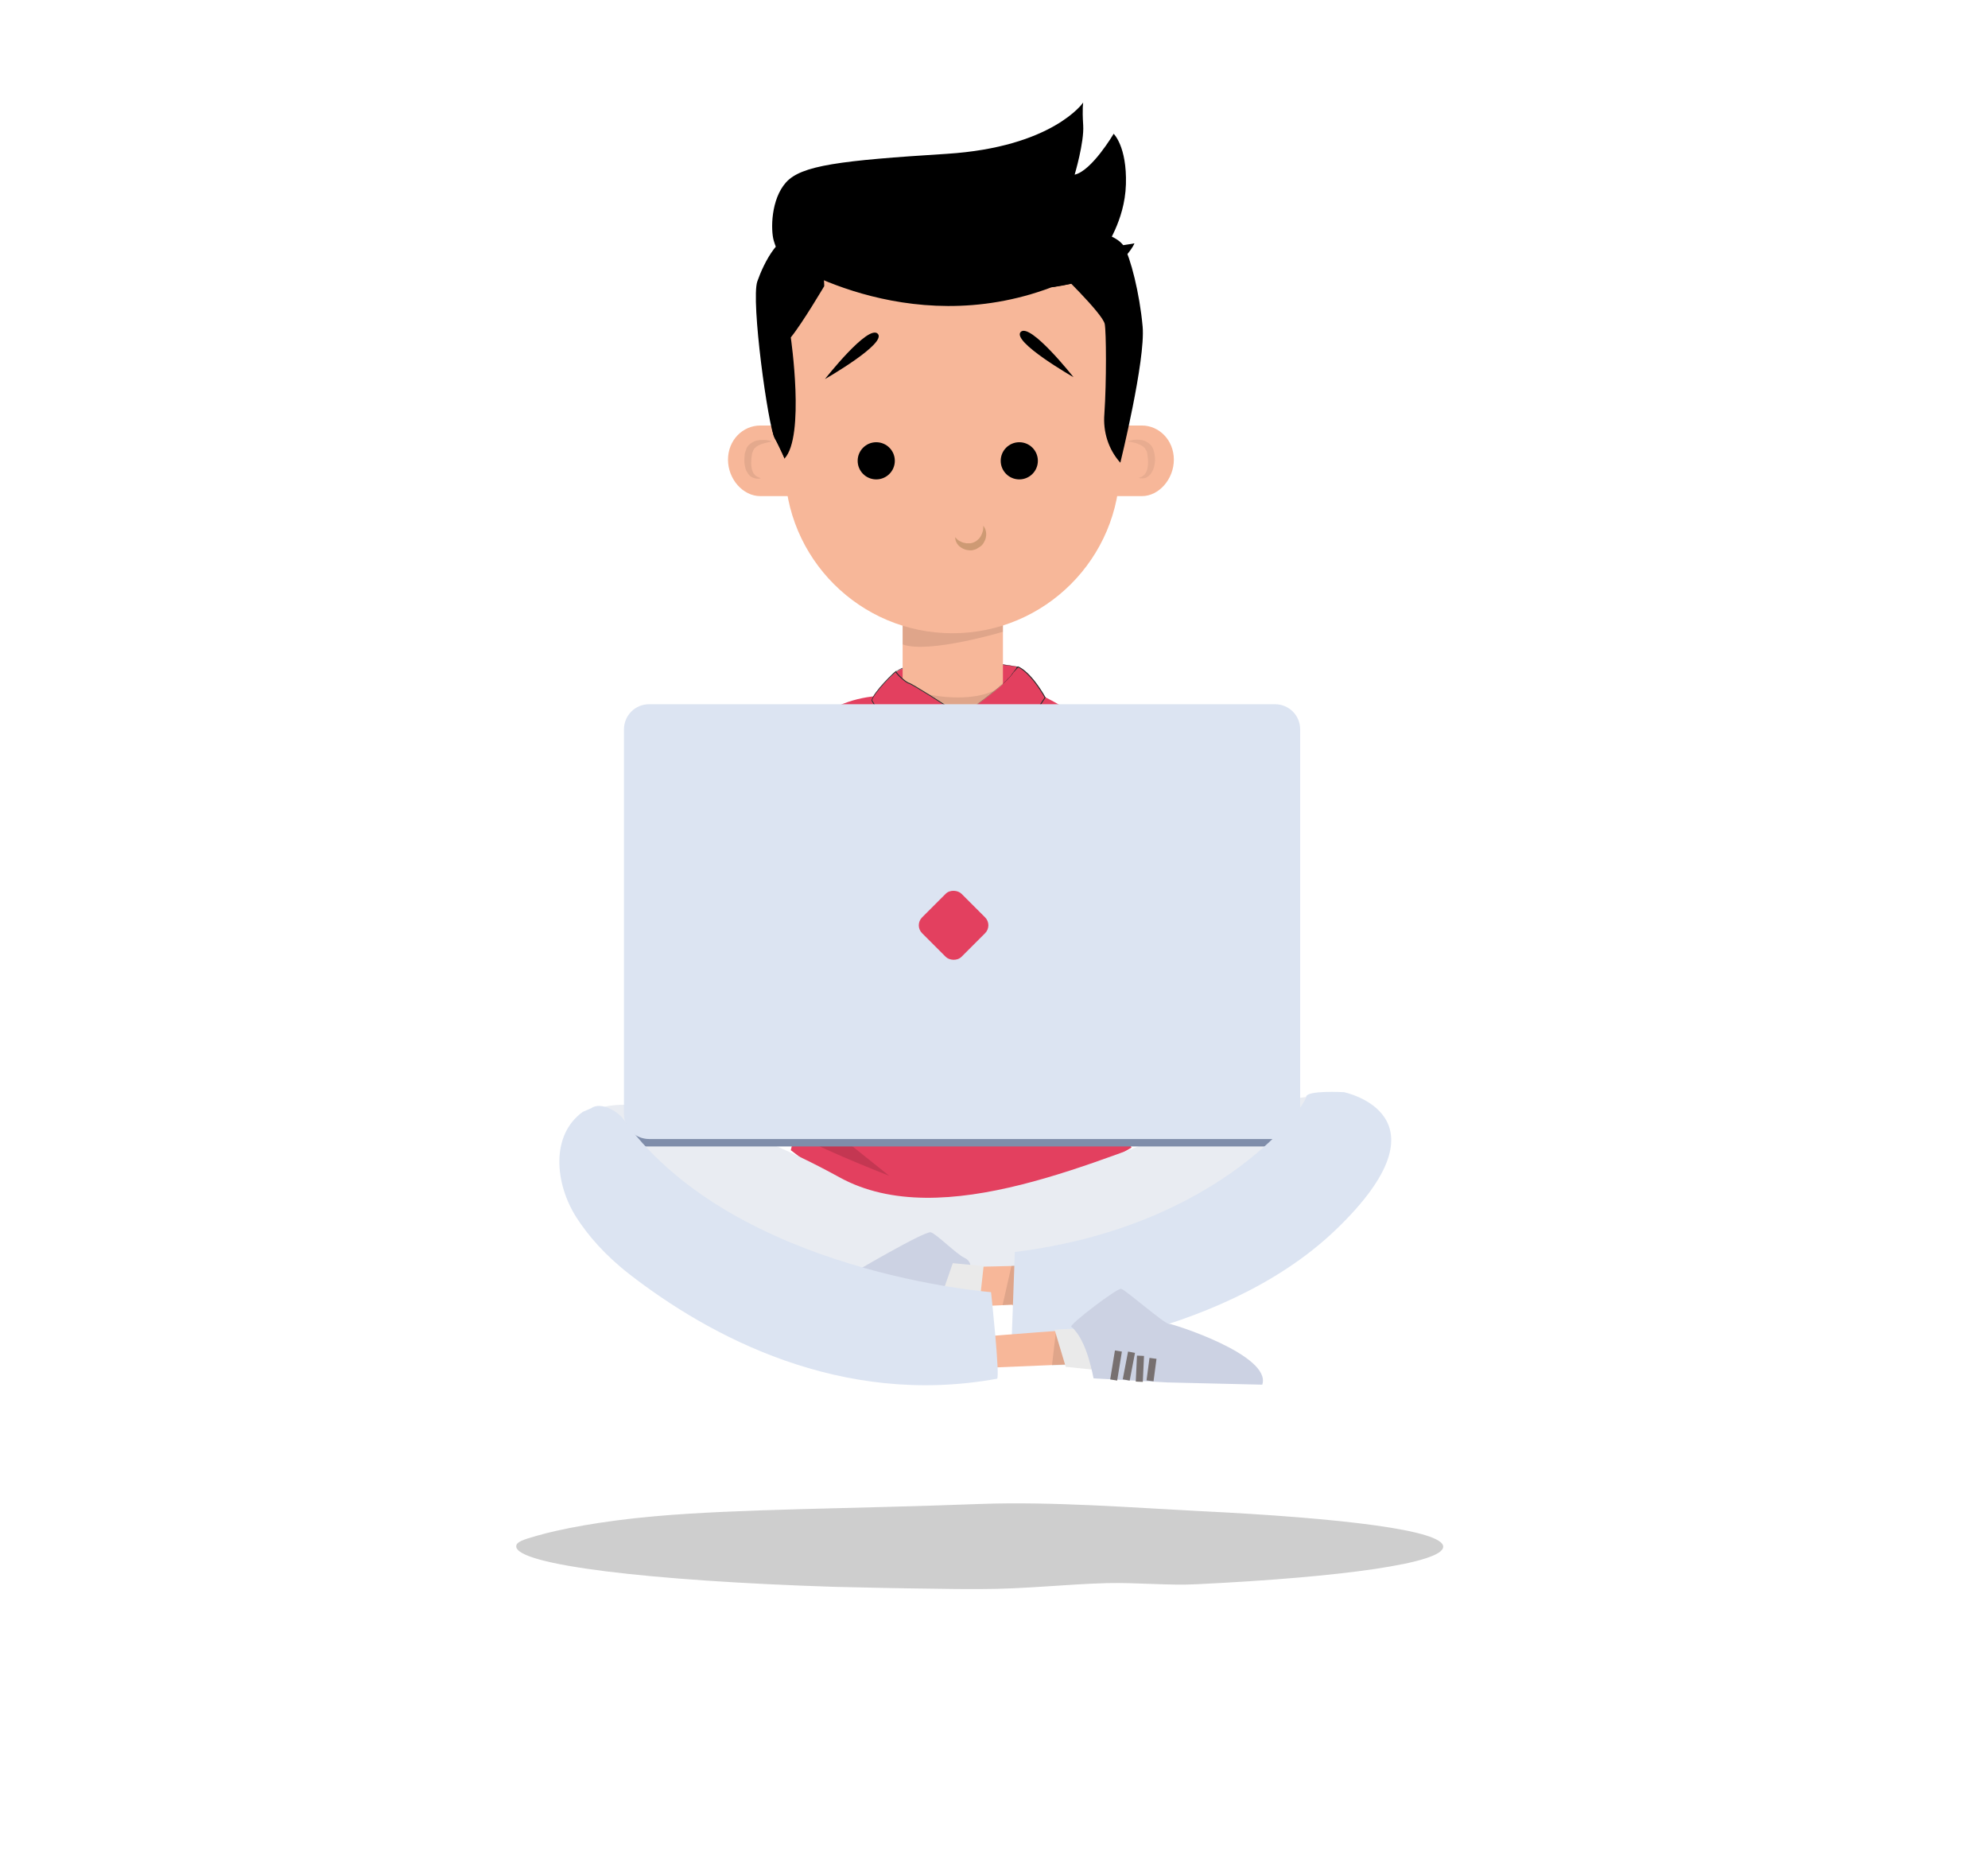 <svg xmlns="http://www.w3.org/2000/svg" version="1.1" viewBox="80 -10 100.188 500" height="420.683" width="450.188" data-name="Layer 1" id="b52d7e2d-d80f-4111-b6ed-d15502ee1edd">
                <path d="M 162,94.8 C 129.812,93.84 99.156,84.93 69.877,75.179 40.599,65.429 11.608,54.625 -19.809,49.459 c -20.207,-3.323 -43.314,-3.792 -59.597,5.498 -15.666,8.957 -20.729,24.376 -23.455,38.695 -2.044,10.778 -3.253,22.116 2.362,32.203 3.894,7.004 10.812,12.89 15.597,19.599 16.641,23.34 4.879,52.122 -13.16,74.912 -8.455,10.689 -18.272,20.9 -24.802,32.272 -6.53,11.371 -9.549,24.419 -3.839,36.029 5.665,11.516 19.158,20.149 33.77,26.228 29.686,12.344 64.655,15.88 98.782,17.88 75.507,4.432 151.421,2.512 227.127,0.593 28.02,-0.712 56.16,-1.433 83.723,-5.148 15.308,-2.064 31.114,-5.34 42.224,-13.223 14.105,-10.036 17.601,-27.034 8.151,-39.616 -15.855,-21.109 -59.681,-26.356 -70.777,-49.009 -6.102,-12.468 0.164,-26.36 9.027,-37.923 19.018,-24.811 50.893,-46.573 52.574,-74.933 C 359.052,94.041 343.729,74.535 320.036,65.318 295.198,55.657 260.762,56.873 242.45,72.863 223.571,89.311 190.418,95.645 162,94.8 Z" fill="#fff" opacity="0" id="path13"/>
                <g id="tshirt">
                  <path id="path2" d="M127.7,186.5c-8.3,0-23.5-7.9-25-13c-0.3-1.1,0.1-2.1,1.2-2.8c2.9-1.8,7.9-2.8,15-2.8        c8.2,0,16.5,1.3,17.5,1.5c0,0.8-0.4,6-3.4,14.4C132.3,185.6,130.6,186.5,127.7,186.5C127.7,186.5,127.7,186.5,127.7,186.5z" fill="#E3405F"/>
                  <path id="path4" d="M118.8,168c8,0,16,1.2,17.4,1.4c-0.1,1.1-0.5,6.1-3.4,14.2c-0.6,1.7-2.3,2.6-5.2,2.6        c-8.3,0-23.4-7.8-24.9-12.9c-0.3-1.1,0.1-2,1.1-2.6C106.8,168.9,111.8,168,118.8,168 M118.8,167.8c-5.8,0-11.7,0.6-15,2.8        c-6.8,4.2,13.5,16,23.9,16c2.7,0,4.7-0.8,5.4-2.7c3.4-9.3,3.4-14.5,3.4-14.5S127.7,167.8,118.8,167.8L118.8,167.8z" fill="#2D2D2D"/>
                </g>
                <g id="arms">
                  <path id="path7" d="M177.5,221.6c0,0,3.3,23.5,0,27.7s-14.5,0-16-5.8c-1.5-5.8-1.5-5.8-1.5-5.8s-0.2-6.8,2.9-9.2        c3.1-2.4,3.4-2.7,3.4-2.7L177.5,221.6z" fill="#D3B39B"/>
                  <path id="path9" d="M62.5,221.6c0,0-3.3,23.5,0,27.7c3.3,4.2,14.5,0,16-5.8c1.5-5.8,1.5-5.8,1.5-5.8s0.2-6.8-2.9-9.2        c-3.1-2.4-3.4-2.7-3.4-2.7L62.5,221.6z" fill="#D3B39B"/>
                </g>
                <g opacity="0.20" id="brows">
                  <path id="path12" d="M1.5,406.1c0-1.2,1.9-1.8,5.4-2.8c6.2-1.8,17.3-4,32-5.3c22.5-2,53.4-2,87.4-3.3c19.6-0.7,41.2,1,58.8,1.9        c39.1,1.9,65.9,5.2,65.9,9.6c0,4.4-26.9,8.2-66.4,10.1c-7.3,0.4-16.1-0.5-24.2-0.3c-11.1,0.3-21.9,1.6-34.1,1.6        c-4.2,0-8.4,0-12.6-0.1c-9.2-0.1-18.1-0.3-26.6-0.5C37.3,415.4,1.5,411.1,1.5,406.1z" fill="#0A0A0A"/>
                </g>
                <g id="head">
                  <g id="ccc">
                    <rect id="rect15" height="47" width="27" fill="#F7B799" y="147.5" x="105.5"/>
                  </g>
                  <path id="path18" d="M104.4,172.5c-0.1,4.6,25.5,9.1,29.6-0.5c0,0-1,6.9-2.8,8.3c-1.8,1.3-12,8.5-12,8.5s-12.8-2.9-14.1-7.2        C103.8,177.3,104.4,172.5,104.4,172.5z" opacity="0.1"/>
                  <g id="ears">
                    <g id="g28">
                      <g id="g22">
                        <path id="path20" d="M178.5,113.7L178.5,113.7c0-5.3-4-9.2-8.6-9.2h-11.5l-6.2,18.6c0,0.2,9.4,0.4,9.5,0.4h8.2              C174.5,123.5,178.5,118.9,178.5,113.7z" fill="#F7B799"/>
                      </g>
                      <g id="g26" opacity="6.000000e-002">
                        <path id="path24" d="M166,108.8c0,0,1-0.5,2.6-0.5c0.8,0,1.9,0.1,2.9,0.8c0.5,0.3,1,0.8,1.3,1.4c0.1,0.3,0.3,0.6,0.3,0.9              c0.1,0.2,0.1,0.5,0.2,0.8c0.2,1.1,0.2,2.2-0.1,3.3c-0.1,0.5-0.3,1-0.6,1.5c-0.2,0.5-0.6,0.8-0.9,1.1c-0.7,0.6-1.5,0.7-2,0.6              c-0.5,0-0.7-0.1-0.7-0.1c0,0,1.2-0.2,1.9-1.3c0.7-1.1,0.8-3,0.5-4.8c0-0.2-0.1-0.5-0.1-0.7c0-0.2-0.1-0.4-0.2-0.5              c-0.2-0.3-0.3-0.6-0.6-0.9c-0.5-0.5-1.3-0.8-2-1.1C167.1,108.9,166,108.8,166,108.8z"/>
                      </g>
                    </g>
                    <g id="g38">
                      <g id="g32">
                        <path id="path30" d="M58.5,113.7L58.5,113.7c0-5.3,4-9.2,8.7-9.2h11.5l6.2,18.6c0,0.2-9.4,0.4-9.5,0.4h-8.2              C62.5,123.5,58.5,118.9,58.5,113.7z" fill="#F7B799"/>
                      </g>
                      <g id="g36" opacity="8.000000e-002">
                        <path id="path34" d="M70.3,108.8c0,0-1.1,0.2-2.5,0.6c-0.7,0.2-1.5,0.6-2,1.1c-0.3,0.2-0.4,0.6-0.6,0.9c0,0.2-0.1,0.3-0.2,0.5              c0,0.3-0.1,0.5-0.1,0.7c-0.3,1.8-0.2,3.8,0.5,4.8c0.7,1.1,2,1.2,1.9,1.3c0,0-0.2,0.1-0.7,0.1c-0.5,0-1.3-0.1-2-0.6              c-0.4-0.3-0.7-0.7-0.9-1.1c-0.3-0.4-0.5-0.9-0.6-1.5c-0.3-1.1-0.2-2.2-0.1-3.3c0-0.3,0.1-0.5,0.2-0.8c0.1-0.3,0.2-0.6,0.3-0.9              c0.3-0.6,0.8-1.1,1.3-1.4c1-0.7,2-0.8,2.9-0.8C69.3,108.3,70.3,108.8,70.3,108.8z"/>
                      </g>
                    </g>
                  </g>
                  <g id="g43" opacity="0.1">
                    <path id="path41" d="M104.6,156.7l27.9,1.1v2.2c0,0-20,6-27,3.4v-5.6L104.6,156.7z"/>
                  </g>
                  <g id="chin">
                    <path id="path45" d="M73.8,115.3c0-24.9,20.2,6.3,45.1,6.3s45.1-31.2,45.1-6.3s-20.2,45.1-45.1,45.1S73.8,140.2,73.8,115.3z" fill="#F7B799"/>
                  </g>
                  <g id="face">
                    <path id="path48" d="M163.5,108.9c0,15.3-12.4,27.6-27.6,27.6h-33.7c-15.3,0-27.6-12.4-27.6-27.6V75.1          c0-15.3,12.4-27.6,27.6-27.6h33.7c15.3,0,27.6,12.4,27.6,27.6V108.9z" fill="#F7B799"/>
                  </g>
                  <g id="mouth">
                    <path id="path54" d="M127.2,131.5c0,0,0.7,0.6,0.8,2.1c0,0.7-0.1,1.5-0.6,2.3c-0.2,0.4-0.5,0.8-0.9,1.1          c-0.4,0.3-0.8,0.5-1.3,0.8c-0.3,0.1-0.9,0.3-1.4,0.3c-0.5,0-1-0.1-1.4-0.2c-0.9-0.3-1.6-0.8-2-1.3c-0.9-1.1-0.7-2.1-0.8-2.1          c0,0,0.1,0.2,0.4,0.4c0.2,0.3,0.6,0.6,1.1,0.8c0.5,0.3,1,0.4,1.6,0.5c0.3,0,0.6,0,0.9,0c0.3,0,0.5-0.1,0.9-0.2          c0.2-0.1,0.5-0.2,0.8-0.4c0.2-0.2,0.5-0.4,0.7-0.6c0.4-0.4,0.7-1,0.9-1.5c0.2-0.5,0.3-1,0.3-1.3          C127.2,131.8,127.2,131.5,127.2,131.5z" fill="#CE9A74"/>
                  </g>
                  <g id="hair">
                    <g id="sides">
                      <g id="g59">
                        <path id="path57" d="M84.4,67c0,0-5.9,10-9,13.8c0,0,3.9,26.7-1.7,32.6c0,0-0.8-2.4-2.6-5.4c-1.8-3.1-6.5-37.2-4.7-42.3              s6.1-13.8,12-12.8C84.4,54,84.4,67,84.4,67z" fill="#000000"/>
                      </g>
                      <g id="g63">
                        <path id="path61" d="M164,114.4l0.1,0.1c0,0,6.8-27.6,6-36.6s-3.3-18.7-5.1-21.7c-1.8-3.1-10.7-5.6-12-2.8              c-1.3,2.8-6.1,9-6.1,9s12.5,12,13,14.8c0.4,2.1,0.5,15.3-0.1,24.2C159.4,106.2,160.9,110.9,164,114.4z" fill="#000000"/>
                      </g>
                      <g id="g67">
                        <path id="path65" d="M84.2,65.4c0,0-5.6,11.5-9.6,14c0,0,7.8-12.3,8-14c0.2-1.8,0.2-1.8,0.2-1.8L84.2,65.4z" fill="#000000"/>
                      </g>
                      <g id="g71">
                        <path id="path69" d="M73.8,113.5c0,0-3.2-13.9-3.2-15.6c0-1.8,0.2-4.9,0.2-4.9s-1.8,8.3,0,14.2L73.8,113.5z" fill="#000000"/>
                      </g>
                      <g id="g75">
                        <path id="path73" d="M162,94.8c0,0-0.2,11,1.4,14.5l0.5-2.7L162,94.8z" fill="#000000"/>
                      </g>
                    </g>
                    <g id="stripe">
                      <g id="g80">
                        <path id="path78" d="M72.9,59.6c0,0,33.5,22.5,72.7,7.7c0,0,17.4-1.8,22.3-11.8c0,0-6.1,1-7.2,1c-1,0,4.6-6.7,4.9-16.9              c0.3-10.2-3.3-13.6-3.3-13.6s-5.9,10-10.5,11c0,0,2.6-8.7,2.3-13.3s0-6.1,0-6.1s-8.2,12-36.8,13.8c-28.7,1.8-39.1,3.1-43.2,7.7              c-4.1,4.6-4.1,12.8-3.3,15.6S72.9,59.6,72.9,59.6z" fill="#000000"/>
                      </g>
                      <g id="g84">
                        <path id="path82" d="M73.6,55.9c0.2-1.2-2.6-8.1,1.2-11.7c3.8-3.6,15.3-6.9,23.5-7.2c8.1-0.2,29.2-1.7,34.2-3.4              c5-1.7,7.4-3.8,7.4-3.8s-2.6,6.9-37.8,10.3C66.9,43.4,73.6,55.9,73.6,55.9z" fill="#000000"/>
                      </g>
                      <g id="g88">
                        <path id="path86" d="M154.7,37.7c0,0-8,7-26,9.3c-18,2.2-24.6,4.9-24.6,4.9s32.5-3.5,34.6-3.7              C140.8,48.1,151.6,47.9,154.7,37.7z" fill="#000000"/>
                      </g>
                      <g id="g92">
                        <path id="path90" d="M83.7,57.8c0,0,12,2.9,15.3,2.6c3.4-0.2,9.1-2.2,9.1-2.2S103.1,65.9,83.7,57.8z" fill="#000000"/>
                      </g>
                      <g id="g96">
                        <path id="path94" d="M154,17.6c0,0-5.2,12.9-6.7,14.1c-1.4,1.2-4.5,3.8-4.5,3.8s7.7-2.9,9.8-9.1L154,17.6z" fill="#000000"/>
                      </g>
                      <g id="g100">
                        <path id="path98" d="M150.7,66.4c0,0,15.1-5.8,17.1-10.9c0,0-19.7,11-22.3,11.8L150.7,66.4z" fill="#000000"/>
                      </g>
                    </g>
                  </g>
                  <g id="eyeb">
                    <g id="g106">
                      <path id="path104" d="M84.6,92c0,0,16.8-9.6,14.2-12.2C96.2,77.2,84.6,92,84.6,92z" fill="#000000"/>
                    </g>
                    <g id="g110">
                      <path id="path108" d="M151.5,91.5c0,0-16.8-9.6-14.2-12.2C139.9,76.8,151.5,91.5,151.5,91.5z" fill="#000000"/>
                    </g>
                  </g>
                  <g id="eyey2">
                    <circle id="circle113" r="5" cy="114" cx="98.4" fill="#000000"/>
                    <circle id="circle115" r="5" cy="114" cx="136.9" fill="#000000"/>
                  </g>
                </g>
                <g id="shirt">
                  <path id="path119" d="M137.9,174.8c0,0,35.4,13.8,38.3,40.9l-11,11.5c0,0-0.5,67.7,1.9,71.6c0,0-20.1,12.2-33.3,15.1        s-40-2.2-43.1-3.6c-3.1-1.4-15.3-10.8-15.3-10.8s2.6-9.8,2.4-13.9c-0.2-4.1,0.5-27.5,0.2-31.8c-0.2-4.3-1.2-19.9-1.2-19.9        l-15.3-14.4c0,0,7.6-41.2,38.7-42.3c0,0,13,15.5,15.6,15.5s3.1,6.2,3.1,6.2s3.1-6.3,11-15.2C137.9,174.8,137.9,174.8,137.9,174.8z" fill="#E3405F"/>
                  <g id="g123">
                    <polygon id="polygon121" points="62.8,220.6 60.2,224.5 77,238.6 77.8,236.8 77.2,233.2   " fill="#353535"/>
                  </g>
                  <g id="g127">
                    <polygon id="polygon125" points="165.1,227.1 175.5,216.3 179.3,223.2 165.1,235.8   " fill="#353535"/>
                  </g>
                  <g id="gola">
                    <g id="g131">
                      <path id="path129" d="M109,189.8l-0.2-8.2l7.7,0.8l1.9,1.4c0,0,2.3,4.6,2.1,8.8c-0.2,4.1-4.6,5-4.6,5L109,189.8z" fill="#E3405F"/>
                    </g>
                    <g id="g135">
                      <path id="path133" d="M121.8,182c0,0-5.4,15.2-5.6,23.3l0.5,6.4l8.9,0.2l-1-8.8c0,0,6.7-11,7.7-12            C133.3,190.2,130.1,179.5,121.8,182z" fill="#E3405F"/>
                    </g>
                    <g id="g145">
                      <g id="g143">
                        <g id="g141">
                          <path id="path137" d="M109.7,196.7c-4.3-4.1-12.4-18.1-12.5-18.2c0.4-2.1,5.6-7,6.5-7.7c0,0,0,0.1,0.1,0.2                c0.5,0.8,2.8,2.8,3.5,3c0.7,0.1,10.6,6.3,11.4,7.1c0.6,0.6,0.8,4.1,0.9,6c-0.3-0.8-1-2.1-1.2-2.8c-0.2-0.5-0.7-0.8-1.6-0.8                c-1,0-2.5,0.3-4.5,1c-2.8,1-2.7,7.5-2.7,10.7C109.7,195.8,109.7,196.4,109.7,196.7z" fill="#E3405F"/>
                          <path id="path139" d="M103.6,170.9C103.7,170.9,103.7,170.9,103.6,170.9c0.5,0.9,2.8,2.9,3.6,3.1c0.7,0.1,10.6,6.3,11.4,7.1                c0.4,0.4,0.7,3.1,0.8,5.3c-0.3-0.7-0.7-1.7-0.9-2.2c-0.2-0.6-0.8-0.9-1.7-0.9c-1,0-2.6,0.3-4.5,1c-2.9,1-2.8,7.4-2.8,10.8                c0,0.4,0,0.9,0,1.2c-4.1-4.1-11.5-16.7-12.2-17.9C97.9,176.4,102.5,171.8,103.6,170.9 M103.8,170.5c-0.3,0-6.2,5.7-6.7,8                c0,0,8.3,14.4,12.6,18.3c0,0,0,0,0,0c0.4,0-0.9-11,2.7-12.3c2-0.7,3.4-1,4.4-1c0.9,0,1.3,0.2,1.5,0.7c0.3,1,1.4,3.4,1.4,3.4                s-0.2-5.9-1-6.7c-0.8-0.8-10.7-7-11.5-7.2C106.5,173.6,103.6,171,103.8,170.5C103.8,170.5,103.8,170.5,103.8,170.5L103.8,170.5                z" fill="#2D2D2D"/>
                        </g>
                      </g>
                    </g>
                    <g id="g149">
                      <path id="path147" d="M129.5,191.6c0,0-5.2-4.5-6.8-4.2c-1.6,0.3-4.2,5.5-4.5,6.2c-0.2,0.7-1,18.7-0.4,20.6l-0.7-0.1            c0,0,0.6-20.3,0.6-21c0.1-0.7,2-5.5,2-5.5l2.1-5.6C121.8,182,129.1,177.8,129.5,191.6z" fill="#353535"/>
                    </g>
                    <g id="g153">
                      <circle id="circle151" r="2.2" cy="194.2" cx="121.6" fill="#BCBCBC"/>
                    </g>
                    <g id="g157">
                      <circle id="circle155" r="2" cy="202.3" cx="121.7" fill="#BCBCBC"/>
                    </g>
                    <g id="g167">
                      <g id="g165">
                        <g id="g163">
                          <path id="path159" d="M129.7,199.1c0.2-2.4,0.7-12.4-2.8-16.2c-0.9-0.9-1.9-1.4-3.1-1.4c-0.4,0-0.8,0.1-1.2,0.2                c2.5-1.7,11.3-8,12.6-10.6l1.4-1.7c0.5,0.2,3.5,1.6,7.3,8.3L129.7,199.1z" fill="#E3405F"/>
                          <path id="path161" d="M136.6,169.6c0.7,0.3,3.5,1.9,7.1,8.1l-13.9,20.9c0.2-3,0.4-12.2-2.8-15.8c-0.9-1-2-1.5-3.2-1.5                c-0.2,0-0.5,0-0.7,0c3-2.1,10.8-7.8,12.2-10.3L136.6,169.6 M136.5,169.3l-1.4,1.8c-1.6,3-13.2,11-13.2,11                c0.7-0.2,1.4-0.4,1.9-0.4c7.4,0,5.7,17.9,5.7,17.9l14.5-21.9C139.7,170.2,136.5,169.3,136.5,169.3L136.5,169.3z" fill="#2D2D2D"/>
                        </g>
                      </g>
                    </g>
                  </g>
                  <g id="g172" opacity="0.14">
                    <path id="path170" d="M78.9,288c0,0-0.7,5.3-1.4,6.9c-0.7,1.7,24.4,11.5,24.4,11.5L78.9,288z"/>
                  </g>
                </g>
                <g id="g177">
                  <path id="path175" d="M43.6,262" fill="#E6B99B"/>
                </g>
                <path id="path179" d="M66.2,245.2c0,0,6.5-6.7,15.8,1c9.2,7.7,2.2,12-4.1,12.7c-6.3,0.7-6.3,0.7-6.3,0.7s-4.2-0.9-7.3-2.2      c-1.9-0.8-3.1-2.7-3.1-4.7l0.1-7L66.2,245.2z" fill="#D3B39B"/>
                <path id="path181" d="M173.3,245.2c0,0-6.5-6.7-15.8,1c-9.2,7.7-2.2,12,4.1,12.7c6.3,0.7,6.3,0.7,6.3,0.7s3.6-1,6.5-2.2      c2.3-0.9,3.8-3.1,3.8-5.6l0-5.5L173.3,245.2z" fill="#F7B799"/>
                <g>
                  <path d="M172.1,262.9c0,0,8.2-4,5.2-10.6s-15.5-14.6-18-13.8c-2.5,0.8-16.7,14-16.5,15.4        s4.6,0.8,5.6,0.4c1-0.4-0.2,0,4.4,3C157.3,260.3,168.1,264.4,172.1,262.9z" fill="#F7B799" id="esquerda"/>
                  <path d="M66.3,251.3c0,0,10.5-9,13-10.2c2.5-1.2,10.6-1.8,12.8-4.6c2.3-2.8,1.7,4-2.5,7        c0,0,8.3,10.5,8.9,13.2c0.7,2.7-4.4,0-4.4,0s-12.3,5.4-13.5,4.8c-1.2-0.6-3,0-3,0s-3.7,1-6-3c-2.3-4-2.3-4-2.3-4L66.3,251.3z" fill="#F7B799"/>
                </g>
                <g id="legs">
                  <g id="g188">
                    <path id="path186" d="M15.7,303.3c0,0-1.9-11.2,8-15c9.9-3.8,37,3.2,64.8,18.5c27.8,15.3,69.9-5.1,98-14.7          c28.1-9.6,45.9-10.1,49.3,0.9c0,0-24.7,39.3-45.5,40.6s-48.2-1-48.2-1l-31.9,0.6c0,0-24.3,8.6-28.7,8.3          C77,341.2,20.8,325.3,15.7,303.3z" fill="#e9ecf2"/>
                  </g>
                  <g id="g192">
                    <path id="path190" d="M91.2,333.1c0,0,20.3-12,21.9-11.5c1.6,0.5,6.9,5.9,9.1,6.9c2.2,1,1.6,3.7,1.6,3.7l-3,9.3l-22.3-1.9          L91.2,333.1z" fill="#ccd2e3"/>
                  </g>
                  <g id="g196">
                    <polygon id="polygon194" points="134.9,341.1 114.3,342 119.9,331 137.6,330.6 136.7,342.2   " fill="#F7B799"/>
                  </g>
                  <g id="g200">
                    <polygon id="polygon198" points="119,329.9 127.3,330.7 126,342.5 115.4,340.3   " fill="#EAEAEA"/>
                  </g>
                  <g id="notebook">
                    <g id="g210">
                      <g id="g204">
                        <path id="path202" d="M212.5,295.1c0,1.9-1.5,3.4-3.4,3.4H33.9c-1.9,0-3.4-1.5-3.4-3.4v-1.3c0-1.9,1.5-3.4,3.4-3.4h175.3              c1.9,0,3.4,1.5,3.4,3.4V295.1z" fill="#7F8DAA"/>
                      </g>
                      <g id="g208">
                        <path id="path206" d="M212.5,289.7c0,3.8-3,6.8-6.8,6.8H37.3c-3.8,0-6.8-3-6.8-6.8V186.3c0-3.8,3-6.8,6.8-6.8h168.4              c3.8,0,6.8,3,6.8,6.8V289.7z" fill="#dce4f2"/>
                      </g>
                    </g>
                    <g id="logobook">
                      <rect rx="3" id="rect1150" fill="#E3405F" width="15" height="15" x="-92.188" y="245.788" transform="rotate(-45)"/>
                    </g>
                    <radialGradient gradientUnits="userSpaceOnUse" r="17.232" cy="239.688" cx="121.644" id="logo1"/>
                    <path d="M138.7,239.7c0,2.9-0.7,5.7-2,8.1c-2.9,5.4-8.6,9.1-15.2,9.1          c-9.5,0-17.2-7.7-17.2-17.2s7.7-17.2,17.2-17.2c7.3,0,13.5,4.5,16,10.9c0.7,1.7,1.1,3.5,1.2,5.4l0.2,0.3l0,0.3L138.7,239.7z" fill="url(#logo1)" opacity="0.66" id="logo2"/>
                  </g>
                  <g id="g218" opacity="0.1">
                    <polygon id="polygon216" points="135.8,341 132.4,341.2 134.8,330.6 136,330.5   "/>
                  </g>
                  <g id="g222">
                    <path id="path220" d="M135.7,326.9l-1,27.8c0,0,55.2-2.9,87.4-33.8s2.2-37,2.2-37s-10.2-0.6-10.2,1.3          C214.2,287,191.9,319.9,135.7,326.9z" fill="#dce4f2"/>
                  </g>
                  <g id="g226">
                    <path id="path224" d="M129.3,349.5c0,0,24.9-2.1,25.4-1.6c0.5,0.5,3.8,8.9,3.8,8.9l-34,1.4c0,0,1.1-5.3,1.8-6.5          C126.9,350.5,129.3,349.5,129.3,349.5z" fill="#F7B799"/>
                  </g>
                  <g id="g230">
                    <path id="path228" d="M130.9,361c0.9-0.2-1.6-23.3-1.6-23.3s-68.3-5.1-98.3-45.6h0c-1.5-2.9-6.7-5.8-9.3-3.9l-2.3,1          c-8.7,6.3-7.5,19.3-1.7,28.4c3.1,4.8,7.6,10.1,14.3,15.3C53.4,349.5,88.8,368.7,130.9,361z" fill="#dce4f2"/>
                  </g>
                  <g id="g234" opacity="0.1">
                    <polygon id="polygon232" points="150.4,357.3 145.7,357.4 146.8,348 149.4,351.4   "/>
                  </g>
                  <g id="g238">
                    <polygon id="polygon236" points="157.2,358.6 149.4,357.8 146.4,347.8 155.8,347.3   " fill="#EAEAEA"/>
                  </g>
                  <g id="pe">
                    <g id="g242">
                      <path id="path240" d="M150.9,347c-0.7-0.5,12.3-10.4,13.4-10.2c1.1,0.2,11.6,9.4,12.8,9.4c1.1,0,27.8,8.5,25.2,16.4l-25.5-0.6            l-19.9-1.1C156.8,360.9,155.3,350.7,150.9,347z" fill="#ccd2e3"/>
                    </g>
                    <g id="g246">
                      <rect id="rect244" height="7.9" width="1.9" fill="#777070" transform="matrix(0.987 0.161 -0.161 0.987 59.76 -21.577)" y="353.5" x="161.9"/>
                    </g>
                    <g id="g250">
                      <rect id="rect248" height="7.6" width="1.9" fill="#777070" transform="matrix(0.982 0.188 -0.188 0.982 70.384 -24.918)" y="353.9" x="165.3"/>
                    </g>
                    <g id="g254">
                      <rect id="rect252" height="7" width="1.9" fill="#777070" transform="matrix(0.999 4.593970e-002 -4.593970e-002 0.999 16.64 -7.403)" y="354.8" x="168.4"/>
                    </g>
                    <g id="g258">
                      <rect id="rect256" height="6.1" width="1.9" fill="#777070" transform="matrix(0.991 0.131 -0.131 0.991 48.376 -19.495)" y="355.6" x="171.7"/>
                    </g>
                  </g>
                  <g id="g263">
                    <path id="path261" d="M133,342.9" fill="#E6B99B"/>
                  </g>
                </g>
              </svg>